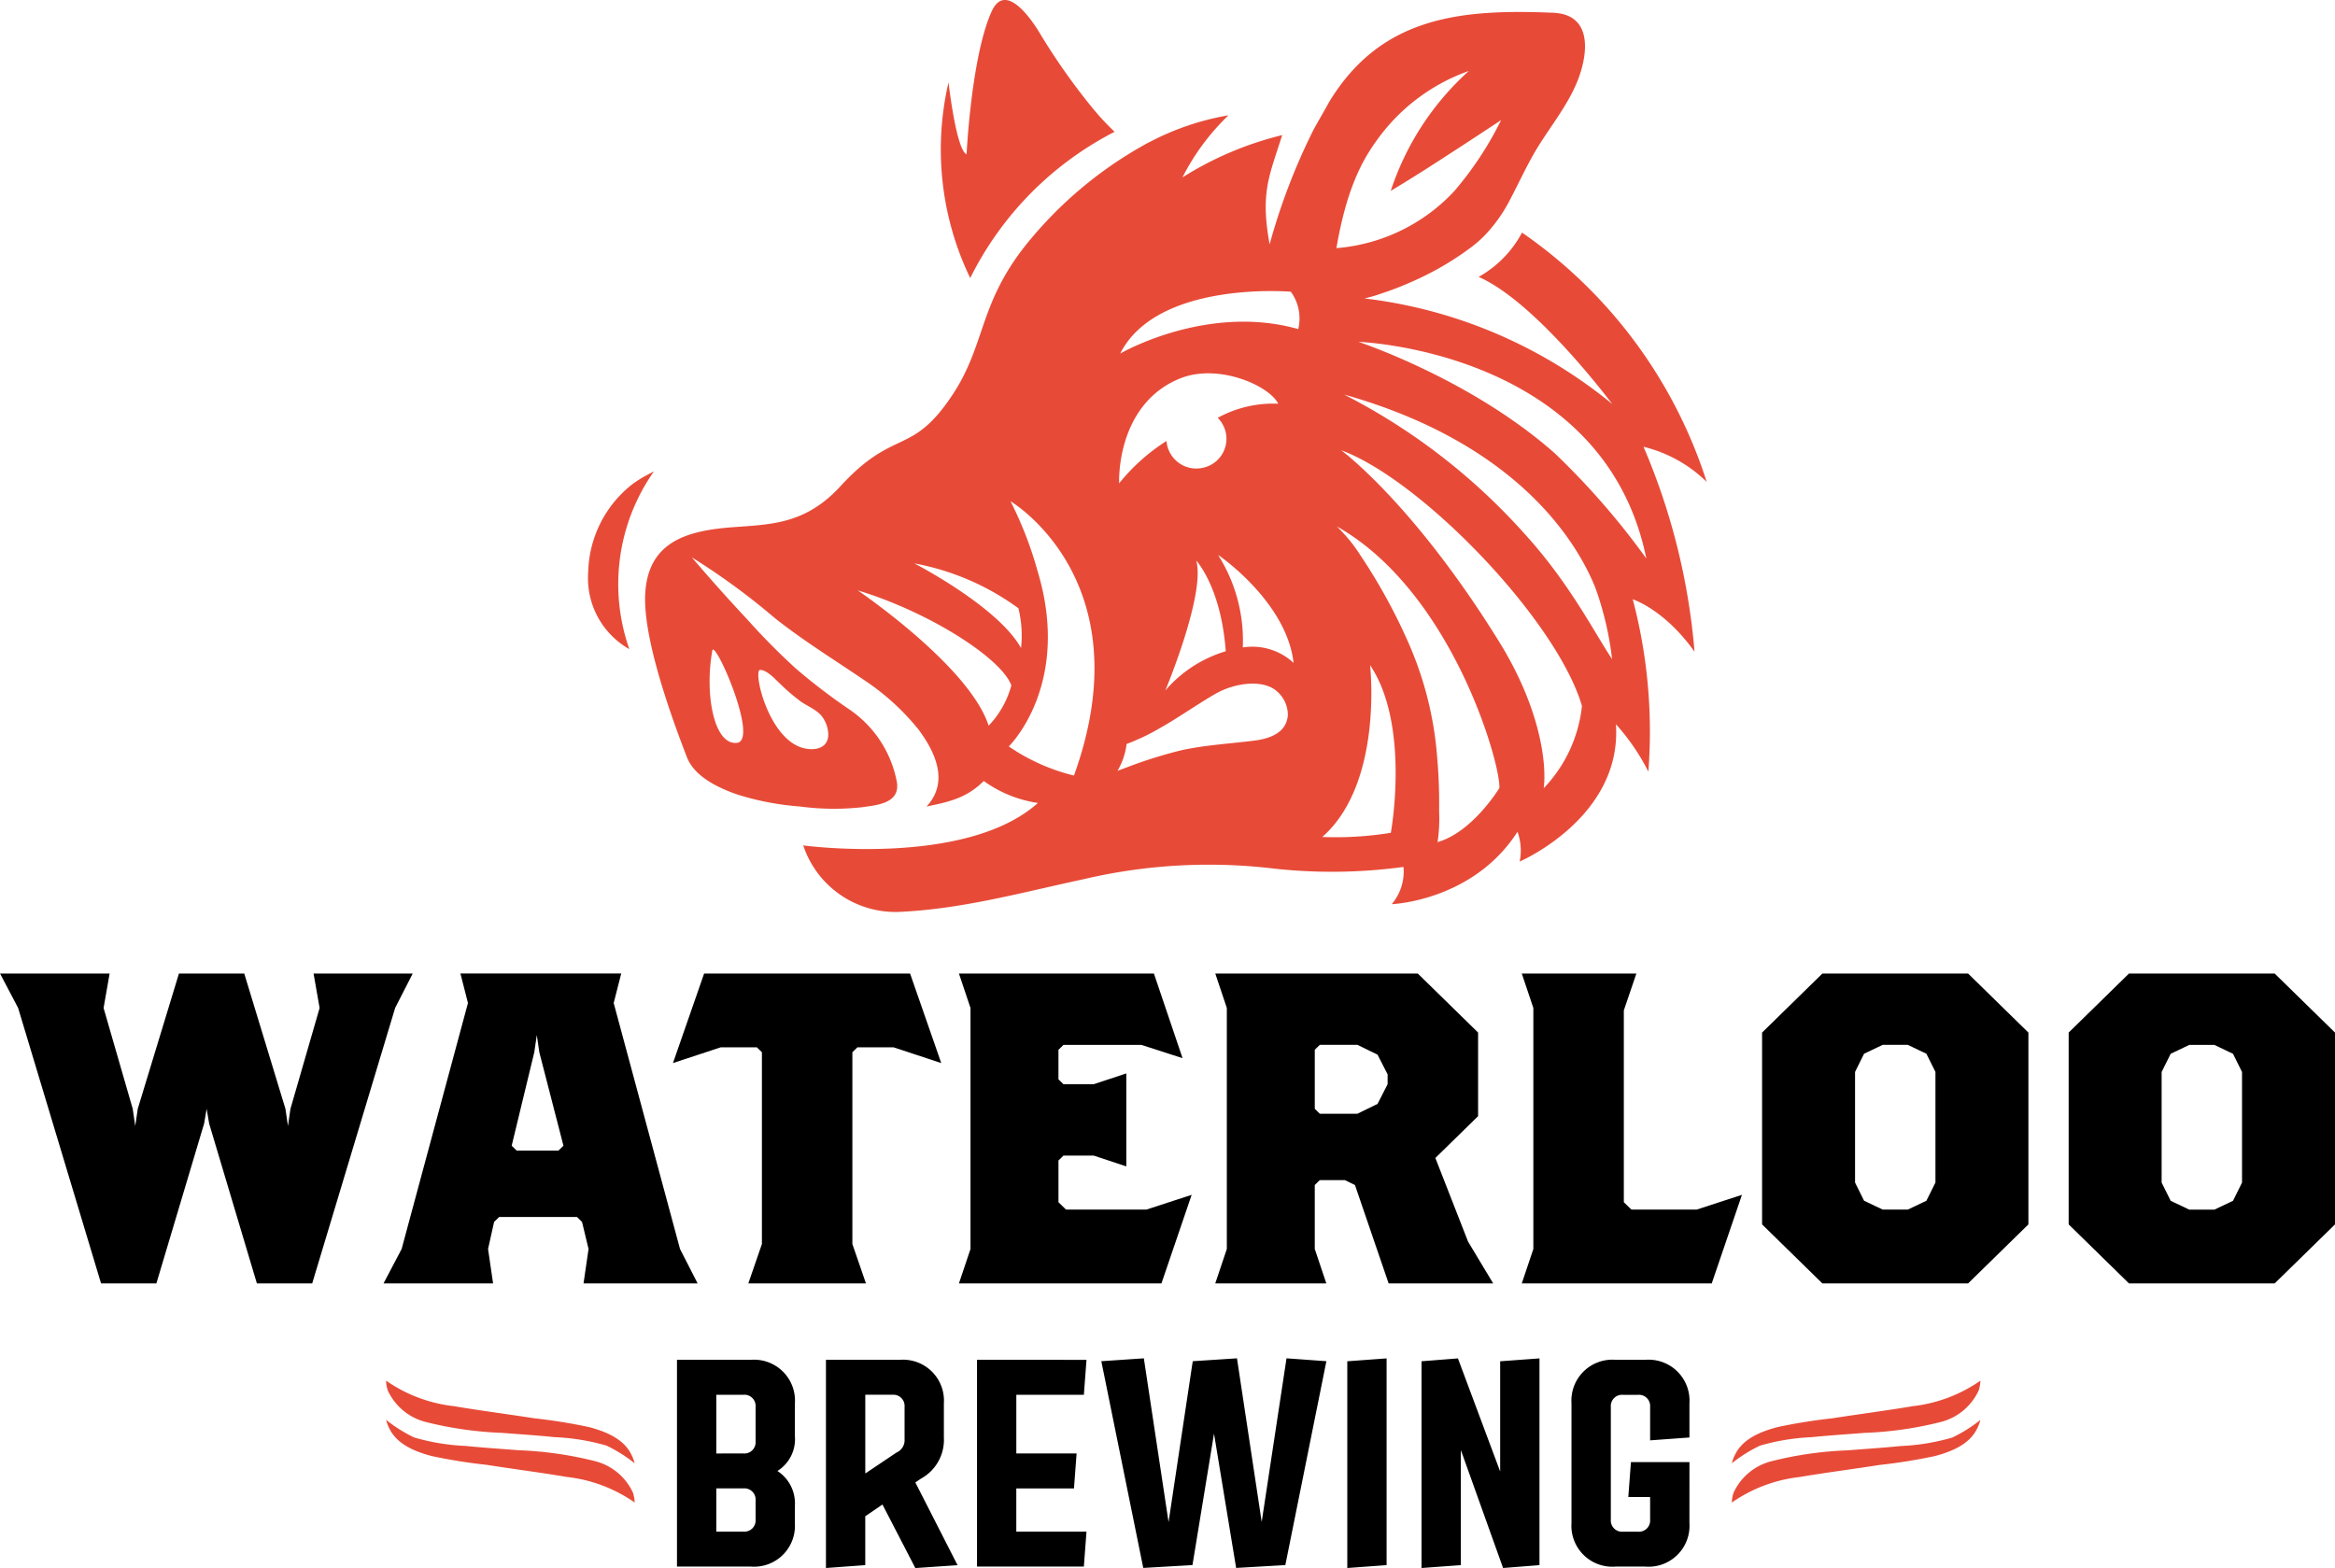 <svg xmlns="http://www.w3.org/2000/svg" width="198.399" height="133.245"><defs><style>.a{fill:#000}.b{fill:#e74b38}</style></defs><path class="a" d="M63.163 130.154a.954.954 0 001.038-1.022v-1.63a.954.954 0 00-1.038-1.023h-2.3v3.675zm0-6.643a.954.954 0 001.038-1.02v-2.944a.954.954 0 00-1.038-1.023h-2.3v4.989zm4.378 4.428v1.557a3.473 3.473 0 01-3.761 3.627h-6.259v-17.568h6.259a3.478 3.478 0 013.761 3.7v2.8A3.183 3.183 0 0166.056 125a3.284 3.284 0 011.485 2.943m8.625-4.505a1.149 1.149 0 00.693-1.143v-2.75a.953.953 0 00-1.038-1.022h-2.3v6.69zm-2.647 9.563l-3.34.244v-17.69h6.259a3.478 3.478 0 013.761 3.7v2.9a3.757 3.757 0 01-1.955 3.5l-.47.318 3.587 7.032-3.587.244-2.794-5.4-1.461 1zm9.495-17.446v17.568h9.079l.223-2.969h-5.963v-3.673h4.9l.223-2.969h-5.121v-4.988h5.739l.223-2.969zm24.189 13.772l-2.1-13.9-3.759.245-2.054 13.674-2.1-13.919-3.613.245 3.563 17.567 4.181-.242 1.831-11.17 1.879 11.412 4.181-.242 3.488-17.325-3.388-.245zm7.273-13.65v17.568l3.34-.244v-17.568zm12.99 0v9.368l-3.589-9.612-3.093.244v17.568l3.342-.244v-9.781l3.587 10.025 3.093-.244v-17.568zm16.081 13.748a3.479 3.479 0 01-3.761 3.7h-2.5a3.48 3.48 0 01-3.761-3.7v-10.171a3.479 3.479 0 013.761-3.7h2.5a3.478 3.478 0 013.761 3.7v2.9l-3.34.244v-2.848a.953.953 0 00-1.038-1.021h-1.261a.954.954 0 00-1.04 1.021v9.588a.955.955 0 001.04 1.022h1.261a.953.953 0 001.038-1.022v-1.922h-1.855l.224-2.969h4.972z"/><path class="b" d="M147.465 123.534c.668-1.306 2.219-1.91 3.562-2.262a46.619 46.619 0 014.672-.75c2.281-.357 4.524-.642 6.8-1.027a12.476 12.476 0 005.769-2.169 2.863 2.863 0 01-.151.846 4.868 4.868 0 01-3.275 2.681 31.067 31.067 0 01-6.416.909c-1.5.12-3 .214-4.5.366a18.517 18.517 0 00-4.385.719 12.267 12.267 0 00-2.393 1.5 3.537 3.537 0 01.317-.813zm20.486-2.06c-.668 1.306-2.219 1.91-3.561 2.262a46.637 46.637 0 01-4.672.75c-2.281.357-4.524.642-6.8 1.027a12.476 12.476 0 00-5.769 2.17 2.863 2.863 0 01.151-.846 4.865 4.865 0 013.275-2.681 31.023 31.023 0 016.416-.91c1.5-.12 3-.215 4.5-.366a18.524 18.524 0 004.385-.719 12.345 12.345 0 002.393-1.5 3.535 3.535 0 01-.318.813zm-114.028 2.87a12.368 12.368 0 00-2.393-1.5 18.515 18.515 0 00-4.385-.717c-1.5-.153-3-.247-4.5-.366a31.061 31.061 0 01-6.416-.911 4.861 4.861 0 01-3.275-2.681 2.864 2.864 0 01-.151-.846 12.488 12.488 0 005.769 2.169c2.276.386 4.519.669 6.8 1.028a46.348 46.348 0 014.672.749c1.34.353 2.894.956 3.562 2.262a3.533 3.533 0 01.317.813m-21.116-3.688a12.362 12.362 0 002.393 1.5 18.52 18.52 0 004.385.717c1.5.153 3 .247 4.5.366a31.067 31.067 0 016.415.912 4.859 4.859 0 013.275 2.681 2.863 2.863 0 01.151.846 12.477 12.477 0 00-5.769-2.17c-2.276-.386-4.519-.669-6.8-1.028a46.188 46.188 0 01-4.672-.748c-1.34-.353-2.894-.956-3.561-2.262a3.536 3.536 0 01-.318-.814"/><path class="a" d="M26.643 82.73l.513 2.926-2.477 8.568-.213 1.462-.213-1.462-3.5-11.494h-5.549l-3.5 11.494-.213 1.462-.215-1.462-2.475-8.568.512-2.926H.005l1.536 2.926 7.046 23.406h4.7l4.056-13.583.215-1.255.213 1.255 4.056 13.583h4.7l7.046-23.406 1.493-2.926zm19.181 6.686l-.213-1.462-.214 1.462-1.921 7.943.426.417h3.546l.426-.417zm3.757 19.645l.427-2.926-.554-2.3-.427-.418h-6.618l-.427.418-.513 2.3.427 2.926h-9.308l1.538-2.926 5.635-20.9-.64-2.508h13.663l-.64 2.508 5.635 20.9 1.495 2.926zm26.344-20.062h-3.074l-.427.417v16.3l1.153 3.343h-9.993l1.153-3.343v-16.3l-.427-.417h-3.074l-4.056 1.337 2.647-7.607h17.5l2.648 7.607zm22.76 20.062H81.479l.982-2.926V85.656l-.982-2.926h16.566l2.434 7.19-3.5-1.129h-6.618l-.427.419v2.508l.427.417h2.563l2.775-.918v7.9l-2.775-.92h-2.562l-.427.419v3.545l.64.626h6.833l3.843-1.253zm19.217-17.764l-.854-1.672-1.708-.836h-3.2l-.427.419v5.015l.427.419h3.2l1.708-.837.854-1.672zm.086 17.764l-2.861-8.361-.854-.417h-2.134l-.427.417v5.434l.982 2.926h-9.436l.982-2.926v-20.48l-.982-2.926h17.206l5.125 5.015v7.106l-3.63 3.553 2.777 7.106 2.135 3.553zm27.454 0h-16.139l.982-2.926V85.656l-.982-2.926h9.735l-1.065 3.131v16.3l.642.626h5.551l3.843-1.253zM164.45 91.09l-.769-1.547-1.579-.753h-2.135l-1.581.753-.767 1.547v9.4l.767 1.546 1.581.752h2.135l1.579-.752.769-1.546zm2.775 17.971h-12.383l-5.123-5.015v-16.3l5.123-5.015h12.383l5.123 5.015v16.3zm17.212-7.02l-.769-1.547v-9.4l.769-1.546 1.579-.754h2.135l1.581.754.767 1.546v9.4l-.767 1.547-1.581.752h-2.135zm-3.545-19.311l-5.123 5.015v16.3l5.123 5.015h12.382l5.125-5.015v-16.3l-5.125-5.015z"/><path class="b" d="M55.56 40.06c-.009 0-.653.335-.913.487a10.447 10.447 0 00-.908.592 9.754 9.754 0 00-3.759 7.458 6.922 6.922 0 003.493 6.565 16.657 16.657 0 012.087-15.1m84.321 7.393a64.43 64.43 0 00-7.774-8.933c-7.147-6.328-16.679-9.471-16.679-9.471s20.85.72 24.454 18.4m-2.907 8.557c-1.423-2.094-3.546-6.376-7.435-10.646a52.71 52.71 0 00-15.333-11.834c15.221 4.29 20.01 13.081 21.347 16.421a26.821 26.821 0 011.419 6.059m-2.559 3.985a11.907 11.907 0 01-3.249 6.987c.276-2.135-.323-6.845-3.762-12.408-7.3-11.81-13.451-16.315-13.451-16.315 6.879 2.55 18.342 14.472 20.462 21.735m-7.018 6.977s-2.265 3.738-5.248 4.59a13.867 13.867 0 00.13-2.65 44.497 44.497 0 00-.156-4.442 29.74 29.74 0 00-2.4-9.733 48.515 48.515 0 00-4.14-7.559 13.329 13.329 0 00-1.965-2.413.241.241 0 00-.038-.033c9.86 5.566 13.978 20.364 13.816 22.245m-9.22 3.795a29.111 29.111 0 01-5.823.354c5.214-4.588 4.059-14.6 4.059-14.6 3.441 5.118 1.764 14.25 1.764 14.25m-23.086-29.7c-.04-2.467.824-7.157 5.178-8.913 3.242-1.307 7.576.6 8.338 2.147a9.788 9.788 0 00-5.139 1.2 2.514 2.514 0 01-1.232 4.238 2.539 2.539 0 01-3.119-2.271 16.481 16.481 0 00-4.026 3.6m8.415 6.093c-.022-.039 5.82 3.942 6.409 9.164a5.156 5.156 0 00-4.315-1.313 13.593 13.593 0 00-2.094-7.85m.644 8.175a10.822 10.822 0 00-5.134 3.335s3.434-8.2 2.628-11.04c0 0 2.113 2.257 2.506 7.7m5.252 5.625c-.206 1.37-1.614 1.818-2.8 1.969-2.077.264-4.243.378-6.286.838a38.666 38.666 0 00-4.639 1.464l-.723.266a5.876 5.876 0 00.772-2.279 17.544 17.544 0 002.77-1.315c1.462-.8 3.9-2.5 5.068-3.1 1.262-.651 3.313-1.067 4.608-.3a2.653 2.653 0 011.255 2.249c0 .074-.012.144-.022.212m-18.155 4.936a16.814 16.814 0 01-5.535-2.473s5.374-5.208 2.45-14.891a31.925 31.925 0 00-2.3-5.942s11.379 6.716 5.389 23.306M77.691 47.877a21.608 21.608 0 018.841 3.812 9.763 9.763 0 01.223 3.378c-1.972-3.538-9.064-7.19-9.064-7.19m6.313 13.791c-1.651-5.089-11.129-11.5-11.129-11.5 6.059 1.832 12.224 5.766 13.056 8.079a7.963 7.963 0 01-1.927 3.419m25.676-36.875a3.86 3.86 0 01.628 3.174c-7.768-2.2-15.126 2.078-15.126 2.078 3.153-6.235 14.5-5.252 14.5-5.252m3.87-3.707c.836-4.873 2.094-7.281 3.33-9.019a16.279 16.279 0 017.925-6.037 23.619 23.619 0 00-6.639 10.192c.846-.507 1.813-1.107 2.829-1.746 3.3-2.113 6.548-4.267 6.548-4.267a28.773 28.773 0 01-3.992 6.048 15.346 15.346 0 01-10 4.83m-53.03 34.208c.175-1.062 3.992 7.6 2.1 7.833-1.982.22-2.76-4.2-2.1-7.833m4.076 1.635c.611.028 1.268.8 1.679 1.173a16.523 16.523 0 001.8 1.538c.631.432 1.445.717 1.87 1.394a2.712 2.712 0 01.427 1.3c.05 1.208-1.03 1.481-2.034 1.258-3.071-.7-4.4-6.693-3.747-6.666M97.607 12.1a34.4 34.4 0 00-10.53 8.827c-3.917 4.986-3.342 8.373-6.131 12.6-3.5 5.3-4.934 2.781-9.531 7.787-3.225 3.512-6.373 3.217-9.886 3.55-3.548.357-6.356 1.433-6.687 5.32-.36 3.9 2.434 11.337 3.52 14.151.657 1.7 2.735 2.647 4.344 3.2a23.608 23.608 0 005.274 1 21.772 21.772 0 005.317.055c1.268-.18 3.134-.34 2.921-2.056a9.583 9.583 0 00-4.152-6.316 51.648 51.648 0 01-4.459-3.419 57.131 57.131 0 01-4.093-4.14q-2.178-2.327-4.258-4.744c-.158-.183-.316-.366-.472-.551a58.674 58.674 0 017.075 5.181c2.545 2.013 5.38 3.738 8.056 5.58a20.5 20.5 0 014.129 3.868c1.849 2.479 2.345 4.754.68 6.543 1.955-.4 3.434-.737 4.863-2.17a10.414 10.414 0 004.6 1.867c-6.1 5.48-19.939 3.608-19.939 3.608a8.263 8.263 0 008.467 5.633c5.206-.269 10.254-1.668 15.329-2.755a46.477 46.477 0 0115.678-.968 45.193 45.193 0 0011.53-.081 4.3 4.3 0 01-1 3.166s6.9-.256 10.688-6.156a4.788 4.788 0 01.184 2.533s8.714-3.743 8.177-11.669a18.471 18.471 0 012.756 4.028 44.034 44.034 0 00-1.325-14.644s2.678.842 5.248 4.452a55.8 55.8 0 00-4.334-17.414 11.579 11.579 0 015.368 2.983 40.84 40.84 0 00-15.692-21.185 9.3 9.3 0 01-3.688 3.766c4.9 2.137 11.35 10.8 11.35 10.8a40.711 40.711 0 00-21.053-8.97 12.194 12.194 0 001.387-.4 28.169 28.169 0 003.434-1.382 24.894 24.894 0 004.284-2.592 10.327 10.327 0 001.107-.971 12.887 12.887 0 002.209-3.139c.618-1.179 1.184-2.389 1.83-3.555 1.128-2.039 2.679-3.834 3.649-5.959 1.064-2.331 1.723-6.126-1.857-6.277-7.885-.333-14.609.323-19.015 7.538-.422.766-.882 1.552-1.32 2.338a52.928 52.928 0 00-3.761 9.8c-.809-4.43-.014-5.835 1.066-9.28a28.5 28.5 0 00-8.474 3.594 19.571 19.571 0 013.91-5.276 22.392 22.392 0 00-6.775 2.312m-4.708-2.847a54.118 54.118 0 01-4.547-6.443c-.721-1.206-2.923-4.408-4.085-1.865-1.737 3.807-2.137 12.157-2.137 12.157C81.244 12.739 80.593 7 80.593 7a25.141 25.141 0 001.845 16.629 27.91 27.91 0 0112.27-12.43 20.154 20.154 0 01-1.809-1.936"/></svg>